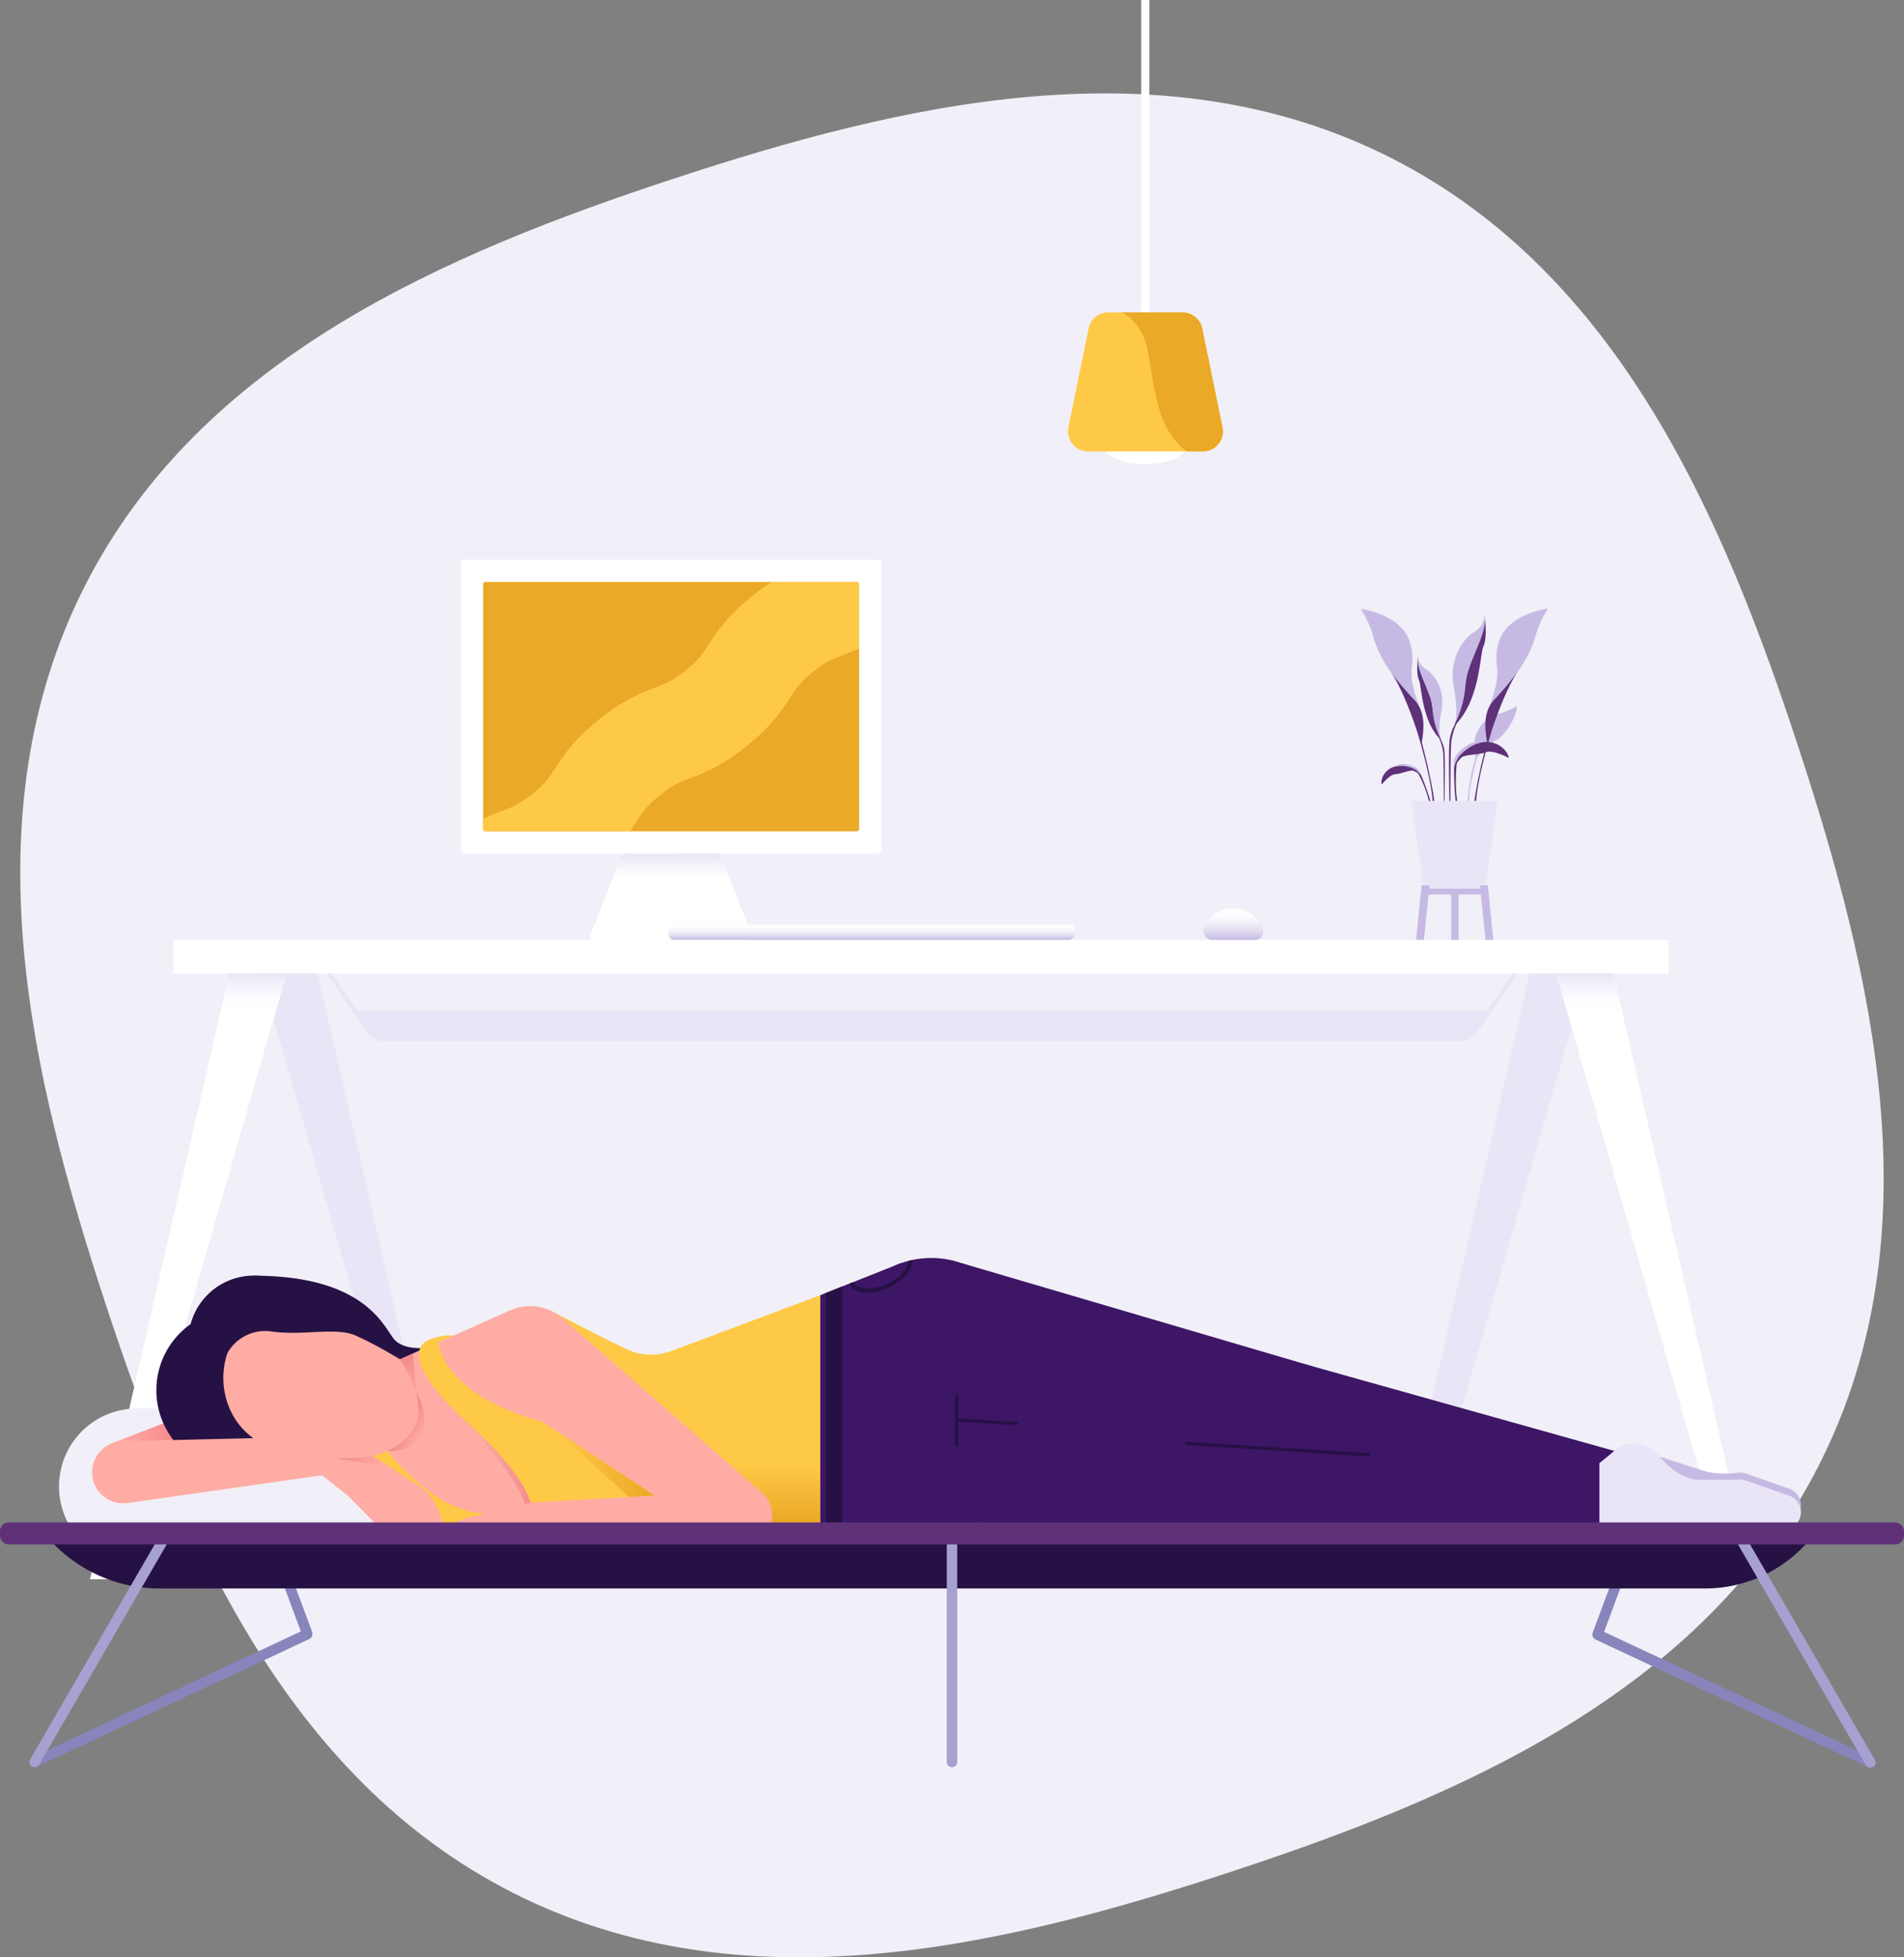 <svg xmlns="http://www.w3.org/2000/svg" xmlns:xlink="http://www.w3.org/1999/xlink" viewBox="0 0 470.08 483.13"><rect x="0" y="0" width="470.08" height="483.13" fill="#808080" stroke="none"/><defs><style>.cls-1,.cls-14,.cls-24,.cls-27,.cls-32{fill:none;}.cls-2{fill:#f1eff7;}.cls-3{fill:#c6bae4;}.cls-4{fill:#e9e5f6;}.cls-5{fill:#fff;}.cls-6{fill:#8884bc;}.cls-7{fill:#3d1666;}.cls-8{fill:#261145;}.cls-9{fill:#ffaca5;}.cls-10{fill:url(#linear-gradient);}.cls-11{fill:#ffc948;}.cls-12{fill:url(#linear-gradient-2);}.cls-13{fill:url(#linear-gradient-3);}.cls-14{stroke:#261145;stroke-linecap:round;stroke-width:0.8px;}.cls-14,.cls-24,.cls-27,.cls-32{stroke-miterlimit:10;}.cls-15{fill:#edb248;}.cls-16{fill:url(#linear-gradient-4);}.cls-17{fill:url(#linear-gradient-5);}.cls-18{fill:#1d0a42;}.cls-19{fill:url(#linear-gradient-6);}.cls-20{fill:#a7a1d1;}.cls-21{fill:#5f3179;}.cls-22{fill:url(#linear-gradient-7);}.cls-23{fill:url(#linear-gradient-8);}.cls-24{stroke:#e9e5f6;}.cls-25{fill:url(#linear-gradient-9);}.cls-26{fill:url(#linear-gradient-10);}.cls-27{stroke:#fff;stroke-width:2px;}.cls-28{fill:#eaa926;}.cls-29{fill:url(#linear-gradient-11);}.cls-30{fill:url(#linear-gradient-12);}.cls-31{clip-path:url(#clip-path);}.cls-32{stroke:#ffc948;stroke-width:24px;}</style><linearGradient id="linear-gradient" x1="116.18" y1="362.59" x2="131.73" y2="362.59" gradientUnits="userSpaceOnUse"><stop offset="0" stop-color="#ffaca5"/><stop offset="1" stop-color="#f48c8c"/></linearGradient><linearGradient id="linear-gradient-2" x1="104.56" y1="353.94" x2="97.35" y2="349.33" gradientUnits="userSpaceOnUse"><stop offset="0" stop-color="#ffaca5"/><stop offset="0.54" stop-color="#f48c8c"/><stop offset="0.71" stop-color="#f48c8c"/></linearGradient><linearGradient id="linear-gradient-3" x1="188.22" y1="361.23" x2="188.22" y2="375.79" gradientUnits="userSpaceOnUse"><stop offset="0" stop-color="#ffc948"/><stop offset="1" stop-color="#eaa926"/></linearGradient><linearGradient id="linear-gradient-4" x1="28.91" y1="353.4" x2="42.8" y2="353.4" xlink:href="#linear-gradient"/><linearGradient id="linear-gradient-5" x1="102.58" y1="345.96" x2="99.65" y2="335.79" xlink:href="#linear-gradient"/><linearGradient id="linear-gradient-6" x1="95.58" y1="360.92" x2="83.98" y2="358.71" xlink:href="#linear-gradient"/><linearGradient id="linear-gradient-7" x1="137.13" y1="361.29" x2="161.57" y2="361.29" xlink:href="#linear-gradient-3"/><linearGradient id="linear-gradient-8" x1="165.69" y1="216.31" x2="165.69" y2="210.7" gradientUnits="userSpaceOnUse"><stop offset="0" stop-color="#fff"/><stop offset="1" stop-color="#e9e5f6"/></linearGradient><linearGradient id="linear-gradient-9" x1="392.36" y1="249.96" x2="392.36" y2="240.28" gradientUnits="userSpaceOnUse"><stop offset="0" stop-color="#fff"/><stop offset="0.4" stop-color="#fcfbfe"/><stop offset="0.78" stop-color="#f2effa"/><stop offset="1" stop-color="#e9e5f6"/></linearGradient><linearGradient id="linear-gradient-10" x1="718.8" y1="249.96" x2="718.8" y2="240.28" gradientTransform="matrix(-1, 0, 0, 1, 781.38, 0)" xlink:href="#linear-gradient-9"/><linearGradient id="linear-gradient-11" x1="304.5" y1="224.17" x2="304.5" y2="231.98" gradientUnits="userSpaceOnUse"><stop offset="0" stop-color="#fff"/><stop offset="0.25" stop-color="#fcfbfe"/><stop offset="0.48" stop-color="#f2f0f9"/><stop offset="0.72" stop-color="#e2dcf1"/><stop offset="0.95" stop-color="#ccc1e7"/><stop offset="1" stop-color="#c6bae4"/></linearGradient><linearGradient id="linear-gradient-12" x1="215.22" y1="228.23" x2="215.22" y2="231.98" xlink:href="#linear-gradient-11"/><clipPath id="clip-path"><rect class="cls-1" x="119.28" y="143.64" width="92.82" height="61.57" rx="0.54"/></clipPath></defs><title>china-img</title><g id="Layer_2" data-name="Layer 2"><g id="Layer_1-2" data-name="Layer 1"><path class="cls-2" d="M449.25,361.31C420.61,418,359.65,443.7,303.74,462.08s-120.23,33.86-176.92,5.22S44.43,377.71,26.05,321.79-7.81,201.56,20.83,144.88,110.42,62.49,166.34,44.1s120.23-33.85,176.92-5.21S425.65,128.48,444,184.4,477.88,304.63,449.25,361.31Z"/><path class="cls-3" d="M374.46,174.3a15.55,15.55,0,0,1-4.34,1.83c-2.72.74-7.42,3.88-5.78,10.79a52.7,52.7,0,0,0-2.06,11.29h.41c-.18-3.83,2-11.35,2-11.35h0c.87-1,3.34-3.63,4.83-4.25C371.38,181.83,374.74,176.57,374.46,174.3Z"/><polygon class="cls-4" points="377.67 240.28 343.25 389.86 348.72 389.86 391.81 240.28 377.67 240.28"/><polygon class="cls-4" points="78.36 240.06 112.78 389.64 107.32 389.64 64.23 240.06 78.36 240.06"/><polygon class="cls-5" points="398.32 240.28 432.73 389.86 427.27 389.86 384.18 240.28 398.32 240.28"/><polygon class="cls-5" points="56.64 240.23 22.22 389.81 27.69 389.81 70.78 240.23 56.64 240.23"/><path class="cls-6" d="M462.27,433.8l-66.24-31,8.89-23.85a1.29,1.29,0,0,0-2.42-.9l-9.3,25a1.52,1.52,0,0,0,0,.21.77.77,0,0,0,0,.49,1,1,0,0,0,.05.24,1.2,1.2,0,0,0,.13.21.9.9,0,0,0,.14.2,1.59,1.59,0,0,0,.21.15,1,1,0,0,0,.16.12l67.32,31.54a1.29,1.29,0,1,0,1.09-2.33Z"/><polygon class="cls-7" points="323.38 337.06 400.03 358.55 395.12 369.55 311.9 357.25 323.38 337.06"/><path class="cls-2" d="M33.38,347.67a19.25,19.25,0,0,0,0,38.49h71.33V347.67Z"/><path class="cls-8" d="M105.11,332.69s-5,.64-7.53-1.81-6.42-16-34.91-16l6.9,8.31,29.16,12.38Z"/><path class="cls-9" d="M98.73,335.54,126,323.42l1.67,11.06,12.09,20.41-.9,19.31-17.6,2.6s-10.4-.12-11.82-1.14S94.47,365,94.47,365,90,353.93,90.4,353.39,98.73,335.54,98.73,335.54Z"/><polygon class="cls-7" points="237.38 311.78 323.38 337.06 319.38 357.92 242.1 353.15 237.38 311.78"/><circle class="cls-7" cx="320.09" cy="347.24" r="10.7"/><circle class="cls-7" cx="310.21" cy="367.81" r="10.7"/><circle class="cls-4" cx="403.53" cy="363.73" r="7.48"/><circle class="cls-3" cx="440.33" cy="371.52" r="4.3"/><circle class="cls-4" cx="440.33" cy="373.26" r="4.3"/><circle class="cls-3" cx="429.71" cy="367.8" r="4.3"/><path class="cls-3" d="M431.26,363.8l10.41,3.63-1.53,8.38H403.53c-4.57,0-.34-2.34-.34-2.34l2.42-8,5.4.41-1.4,1.33s14.07,1.62,14.34,1.53S431.26,363.8,431.26,363.8Z"/><path class="cls-3" d="M409.78,359.56l18.28,5.92s-10.19,1.48-10.37,1.39-5.79-1.7-5.88-1.84S409.78,359.56,409.78,359.56Z"/><circle class="cls-4" cx="429.71" cy="369.55" r="4.3"/><path class="cls-4" d="M429.71,365.26h-9.8c-2.1,0-5.75-.28-11-6.71l-8.89,11,10.12,3.76,19.56.54Z"/><path class="cls-4" d="M431.26,365.55l10.41,3.63-1.53,8.38H403.53a26.88,26.88,0,0,0-8.95,1.8l-3.29-15.27,7.57-6.19L409.61,369s14.07,1.62,14.34,1.53S431.26,365.55,431.26,365.55Z"/><path class="cls-3" d="M429.36,363.52s-5.22.69-8.84-.48l-.34.94,5.66,1,2.56.11Z"/><path class="cls-10" d="M116.18,351.89S133.05,371,129,373.3l2.72-2.4-1.62-7.72s-7.91-10.58-8.22-10.76S116.18,351.89,116.18,351.89Z"/><path class="cls-11" d="M165.42,333.59a14.19,14.19,0,0,1-9.32,0c-4.58-1.83-19.62-9.83-19.62-9.83l-.4,11.69,28.29,12.78s7.09-9.1,6.95-9.33S165.42,333.59,165.42,333.59Z"/><circle class="cls-11" cx="170.2" cy="355.04" r="21.76"/><path class="cls-11" d="M133.76,350.85c-24.89-6.73-25.5-19.56-25.5-19.56l3.73-1.65a14,14,0,0,0-6.32,1.18c-3.06,1.44-5.43,6.65,10.18,20.77s15.38,20.72,15.38,20.72l28.62-1.25-3.78-11.64Z"/><circle class="cls-9" cx="130.87" cy="334.48" r="12.09"/><circle class="cls-9" cx="131.73" cy="376.3" r="5.41"/><circle class="cls-9" cx="82.85" cy="359.9" r="5.41"/><path class="cls-12" d="M94,358.12s6.57,1,9.54-3.13.42-13-5.72-16.31-8.65,4.78-8.65,4.78l.42,10.18Z"/><polyline class="cls-11" points="202.53 319.69 162.33 334.75 170.98 376.78 206.13 376.78 202.77 319.69"/><polygon class="cls-7" points="241.03 376.14 310.21 378.5 310.21 357.11 244.11 350.72 241.03 376.14"/><path class="cls-13" d="M185.53,375.79h17V361.23H173.91Z"/><circle class="cls-9" cx="182.96" cy="374.05" r="7.67"/><circle class="cls-7" cx="229.91" cy="332.91" r="22.4"/><polygon class="cls-7" points="222.44 311.78 202.53 319.69 202.53 376.8 241.03 376.14 247.25 356.59 244.83 342.13 222.44 311.78"/><line class="cls-14" x1="250.96" y1="351.38" x2="236.21" y2="350.47"/><line class="cls-14" x1="236.21" y1="344.65" x2="236.21" y2="356.73"/><polygon class="cls-8" points="203.86 319.16 203.86 376.78 207.98 376.78 207.98 317.52 203.86 319.16"/><polygon class="cls-9" points="124.34 344.65 178.47 380.26 188.74 369.03 138.6 325.17 124.34 344.65"/><path class="cls-11" d="M95.72,358.12s13.06,17.54,27,15.27l-10.06,5.8s-8.74.84-8.86.66-7.36-9-7.36-9l-6.53-12.24Z"/><polygon class="cls-9" points="131.73 381.71 182.96 381.71 182.96 367.91 131.23 370.89 131.73 381.71"/><path class="cls-15" d="M108.58,383.27l4.16-7.59a15.8,15.8,0,0,0-3.33,2.26l-2.19,2.39Z"/><path class="cls-9" d="M84.91,368.21A14.39,14.39,0,0,1,107.27,386a2.72,2.72,0,0,1-4.26.51Z"/><path class="cls-9" d="M120.4,387.87l11.33-6.17a14.38,14.38,0,0,0-27,6.17Z"/><polygon class="cls-9" points="115.85 374.57 130.4 371.06 131.23 378.06 120.96 380.26 115.85 374.57"/><polygon class="cls-9" points="85.75 369.07 79.5 364.15 85.75 355.34 101.9 365.8 85.75 369.07"/><polygon class="cls-9" points="27.19 356.45 41.16 351.03 44.98 357.36 27.19 356.45"/><circle class="cls-9" cx="30.4" cy="363.41" r="7.67"/><path class="cls-8" d="M56.12,334.1s3-12.9,19.75-12.4a16.16,16.16,0,1,0-19.76,24.09A17.69,17.69,0,0,1,56.12,334.1Z"/><polygon class="cls-16" points="28.91 355.78 41.16 351.03 42.8 355.45 28.91 355.78"/><circle class="cls-8" cx="57.35" cy="355.04" r="8.14"/><circle class="cls-8" cx="58.6" cy="343.17" r="20"/><polygon class="cls-17" points="102.98 345.1 101.9 334.13 98.73 335.54 98.73 342.05 102.98 345.1"/><polygon class="cls-18" points="64.53 362.28 76.25 359.06 68.19 356.55 64.53 362.28"/><polygon class="cls-9" points="79.5 364.15 31.38 371.01 30.11 355.75 82.85 354.49 79.5 364.15"/><path class="cls-6" d="M77.11,403.62a.93.93,0,0,0,0-.24,1.18,1.18,0,0,0,0-.25.69.69,0,0,0,0-.2l-9.3-25a1.28,1.28,0,1,0-2.41.89l8.88,23.86L8,433.75a1.29,1.29,0,0,0,1.1,2.33l67.31-31.54a1,1,0,0,0,.16-.12,1.13,1.13,0,0,0,.21-.15.9.9,0,0,0,.14-.2.92.92,0,0,0,.13-.21A.85.85,0,0,0,77.11,403.62Z"/><path class="cls-8" d="M210.61,377.28l-202-.83,5,5A36.45,36.45,0,0,0,39.3,392.09H420.93a33.79,33.79,0,0,0,23.9-9.9l5.74-5.74Z"/><polygon class="cls-19" points="82.85 359.99 96.16 362.08 91.94 359.35 88.66 358.12 82.85 359.99"/><polygon class="cls-7" points="311.9 357.25 394.88 359.56 394.88 377.56 311.19 377.56 311.9 357.25"/><path class="cls-20" d="M40.13,377.86,7.45,434.27a1.28,1.28,0,1,0,2.22,1.29l32.69-56.41a1.29,1.29,0,0,0-2.23-1.29"/><path class="cls-20" d="M462.84,434.32,430.15,377.9a1.29,1.29,0,0,0-2.23,1.3l32.69,56.41a1.29,1.29,0,1,0,2.23-1.29Z"/><path class="cls-9" d="M56.27,333.65c-3.47,9.58,1.28,20.79,11.06,23.64,9.61,2.8,12.06,3,21.42,2.47,11.48-.64,14.37-9.13,14.37-9.13s1.8-6.79-5.18-16.21c-6.22-8.39-5.54-7.3-18-11.83A18.46,18.46,0,0,0,56.27,333.65Z"/><path class="cls-20" d="M233.75,379.49v55.43a1.29,1.29,0,0,0,2.58,0V379.49a1.29,1.29,0,0,0-2.58,0"/><path class="cls-8" d="M98.73,335.54a96.65,96.65,0,0,0-11-5.92c-4.91-2.09-12.76.12-20.6-.95a10.71,10.71,0,0,0-11.05,5.43l-2.06-4.24s1.5-7.06,2.63-7.48,4.55-2.58,5.87-2.69,11.26,0,11.26,0l11.67,2.69L92.43,326Z"/><rect class="cls-21" y="375.79" width="470.08" height="5.43" rx="2.11"/><line class="cls-14" x1="337.87" y1="359.06" x2="292.87" y2="356.27"/><path class="cls-8" d="M224.31,311.24a5.14,5.14,0,0,1-1.38,2.82,11.63,11.63,0,0,1-3.87,2.81,11.39,11.39,0,0,1-4.8,1.16,5.54,5.54,0,0,1-2.37-.44,2.59,2.59,0,0,1-1.26-1.12l-1,.38a3.52,3.52,0,0,0,1.79,1.67,6.66,6.66,0,0,0,2.8.54,12.66,12.66,0,0,0,5.24-1.25,12.84,12.84,0,0,0,4.21-3.08,5.88,5.88,0,0,0,1.65-3.72v0C225,311.05,224.65,311.15,224.31,311.24Z"/><polygon class="cls-22" points="155.26 369.51 137.13 353.07 161.57 369.14 155.26 369.51"/><rect class="cls-5" x="113.78" y="138.14" width="103.81" height="72.56" rx="0.77"/><polygon class="cls-5" points="177.69 210.7 165.69 210.7 153.69 210.7 145.79 230.72 165.69 230.23 185.59 230.72 177.69 210.7"/><rect class="cls-5" x="145.7" y="230.23" width="39.98" height="1.74" rx="0.87"/><path class="cls-23" d="M153.69,210.7l-2.22,5.61H179.9l-2.21-5.61S152.47,210.79,153.69,210.7Z"/><path class="cls-24" d="M79.19,237.3l12,17.4a4.12,4.12,0,0,0,3.37,1.76H360.51a4.62,4.62,0,0,0,3.79-2l11.89-17.18"/><rect class="cls-5" x="42.77" y="231.98" width="369.19" height="8.3"/><polygon class="cls-25" points="384.18 240.28 398.32 240.28 400.55 249.96 386.97 249.96 384.18 240.28"/><polygon class="cls-26" points="70.76 240.28 56.63 240.28 54.4 249.96 67.97 249.96 70.76 240.28"/><ellipse class="cls-5" cx="282.76" cy="109.88" rx="10.33" ry="4.67"/><polygon class="cls-4" points="87.61 249.47 367.71 249.47 364.3 254.48 362.58 255.97 359.88 256.46 303.79 256.46 96.23 256.46 93.45 256.29 91 254.37 87.61 249.47"/><line class="cls-27" x1="282.76" x2="282.76" y2="77.86"/><path class="cls-11" d="M296.74,81.05a4.93,4.93,0,0,0-4.83-3.93h-18.3a4.93,4.93,0,0,0-4.83,3.93l-5,24.44a4.93,4.93,0,0,0,4.83,5.93h28.36a4.94,4.94,0,0,0,4.83-5.93Z"/><path class="cls-3" d="M374.88,165.55a28.7,28.7,0,0,0,4.19-8.38,24.22,24.22,0,0,1,3.12-6.95s-10.14,1.22-12.19,8.38c-1.84,6.46,1.83,5.75-2.81,17.07l1.09-1Z"/><path class="cls-28" d="M293,111.42h4a4.94,4.94,0,0,0,4.83-5.93l-5-24.44a4.93,4.93,0,0,0-4.83-3.93H277.15a13.05,13.05,0,0,1,5.67,7.33C285.06,92.09,284.47,105.33,293,111.42Z"/><path class="cls-29" d="M309.85,232a2,2,0,0,0,1.95-2.6,7.81,7.81,0,0,0-14.51-.55,2.27,2.27,0,0,0,2.09,3.15Z"/><path class="cls-21" d="M367.22,183.74s3.64-12.48,7.66-18.19a73.67,73.67,0,0,1-5.8,7C365.74,175.94,366.79,180.8,367.22,183.74Z"/><path class="cls-21" d="M368.16,180.76s-3.76,12.43-3.76,18.05h-.49s.31-5.16,3.83-18.05Z"/><path class="cls-3" d="M343.27,165.69a28.44,28.44,0,0,1-4.19-8.38,24.2,24.2,0,0,0-3.12-7s10.14,1.22,12.18,8.38c1.85,6.47-1.82,5.75,2.81,17.08l-1.08-1Z"/><path class="cls-21" d="M350.93,183.87s-3.65-12.48-7.66-18.18a72.46,72.46,0,0,0,5.8,6.95C352.41,176.08,351.36,180.93,350.93,183.87Z"/><path class="cls-3" d="M343.13,189.74s2.43-1.48,3.88-1.12,3.11.44,3.88,2.79l-1.3-1.19-2.41-.95Z"/><path class="cls-21" d="M350,180.89s3.76,12.44,3.76,18.05h.49s-.32-5.16-3.84-18.05Z"/><path class="cls-30" d="M165.75,228.23H264.9a.49.49,0,0,1,.49.49v1.62a1.64,1.64,0,0,1-1.64,1.64H166.49a1.43,1.43,0,0,1-1.43-1.43v-1.62a.69.69,0,0,1,.69-.69Z"/><path class="cls-21" d="M341.15,193.64s2-2.5,3.3-2.53,3.89-1.23,4.62-.81a9.3,9.3,0,0,1,1.82,1.11,6,6,0,0,0-1.82-1.64,7.24,7.24,0,0,0-5.37-.32C341.53,190.37,340.79,192.66,341.15,193.64Z"/><path class="cls-21" d="M350.1,190.86a27.46,27.46,0,0,1,2.84,7.59l.39-.1a54.94,54.94,0,0,0-2.44-6.94l-.79-.79Z"/><path class="cls-3" d="M367.87,183.22s-3.86-.57-5.51.66-3.7,2.23-3.41,5.62l1-2.21,2.54-2.49Z"/><path class="cls-21" d="M372.48,187.09s-3.89-2.08-5.53-1.43-5.59.54-6.28,1.46A12.41,12.41,0,0,0,359,189.5a8,8,0,0,1,1.43-3.05c.92-.92,3.38-3.3,6.62-3.3S372.41,185.65,372.48,187.09Z"/><path class="cls-21" d="M359.66,188.38s-.72,6.49.47,11.14l-.54.07A73.64,73.64,0,0,1,359,189.5l.58-1.42Z"/><path class="cls-21" d="M350.09,162.09s-.53,4.14.22,5.71.59,10.22,5.52,14.92a43.46,43.46,0,0,1-2.47-10.28C353.23,170.74,350,165.07,350.09,162.09Z"/><path class="cls-3" d="M350.09,162.09a4,4,0,0,0,2,3.14c1.91,1.08,4.85,5,3.77,10.35s0,7.14,0,7.14a19.11,19.11,0,0,1-2.17-7.64C353.57,171.19,349.4,165.37,350.09,162.09Z"/><path class="cls-21" d="M355.3,182.18a13.05,13.05,0,0,1,1,3.55c.16,1.66.16,12.3.16,12.3l.18-.12s.18-10.18,0-12.14a7.61,7.61,0,0,0-.84-3.05l-.53-.75Z"/><path class="cls-21" d="M366.57,151.86s.7,5.49-.29,7.57S365.5,173,359,179.2a57.49,57.49,0,0,0,3.27-13.62C362.42,163.32,366.65,155.81,366.57,151.86Z"/><path class="cls-3" d="M366.57,151.86a5.34,5.34,0,0,1-2.63,4.17c-2.52,1.43-6.42,6.58-5,13.71s0,9.46,0,9.46a25.44,25.44,0,0,0,2.87-10.13C362,163.93,367.49,156.2,366.57,151.86Z"/><path class="cls-21" d="M359.66,178.49a17.28,17.28,0,0,0-1.36,4.69c-.21,2.21-.21,16.3-.21,16.3l-.24-.16s-.24-13.48,0-16.08a10,10,0,0,1,1.12-4l.69-1Z"/><rect class="cls-28" x="119.28" y="143.64" width="92.82" height="61.57" rx="0.54"/><polygon class="cls-4" points="359.1 197.67 348.46 197.67 351.65 220.23 359.1 220.23 366.54 220.23 369.74 197.67 359.1 197.67"/><rect class="cls-3" x="358.28" y="220.21" width="1.84" height="11.77"/><polygon class="cls-3" points="352.95 218.51 350.97 218.51 349.63 231.98 351.55 231.98 352.95 218.51"/><polygon class="cls-3" points="365.37 218.51 367.35 218.51 368.68 231.98 366.76 231.98 365.37 218.51"/><rect class="cls-3" x="351.73" y="219.36" width="14.94" height="1.43"/><g class="cls-31"><path class="cls-32" d="M214.59,144.41c-9.45,7.61-12,4.5-21.42,12.11s-6.94,10.73-16.4,18.34-12,4.5-21.42,12.12-6.95,10.73-16.41,18.35-12,4.5-21.43,12.12"/></g></g></g></svg>